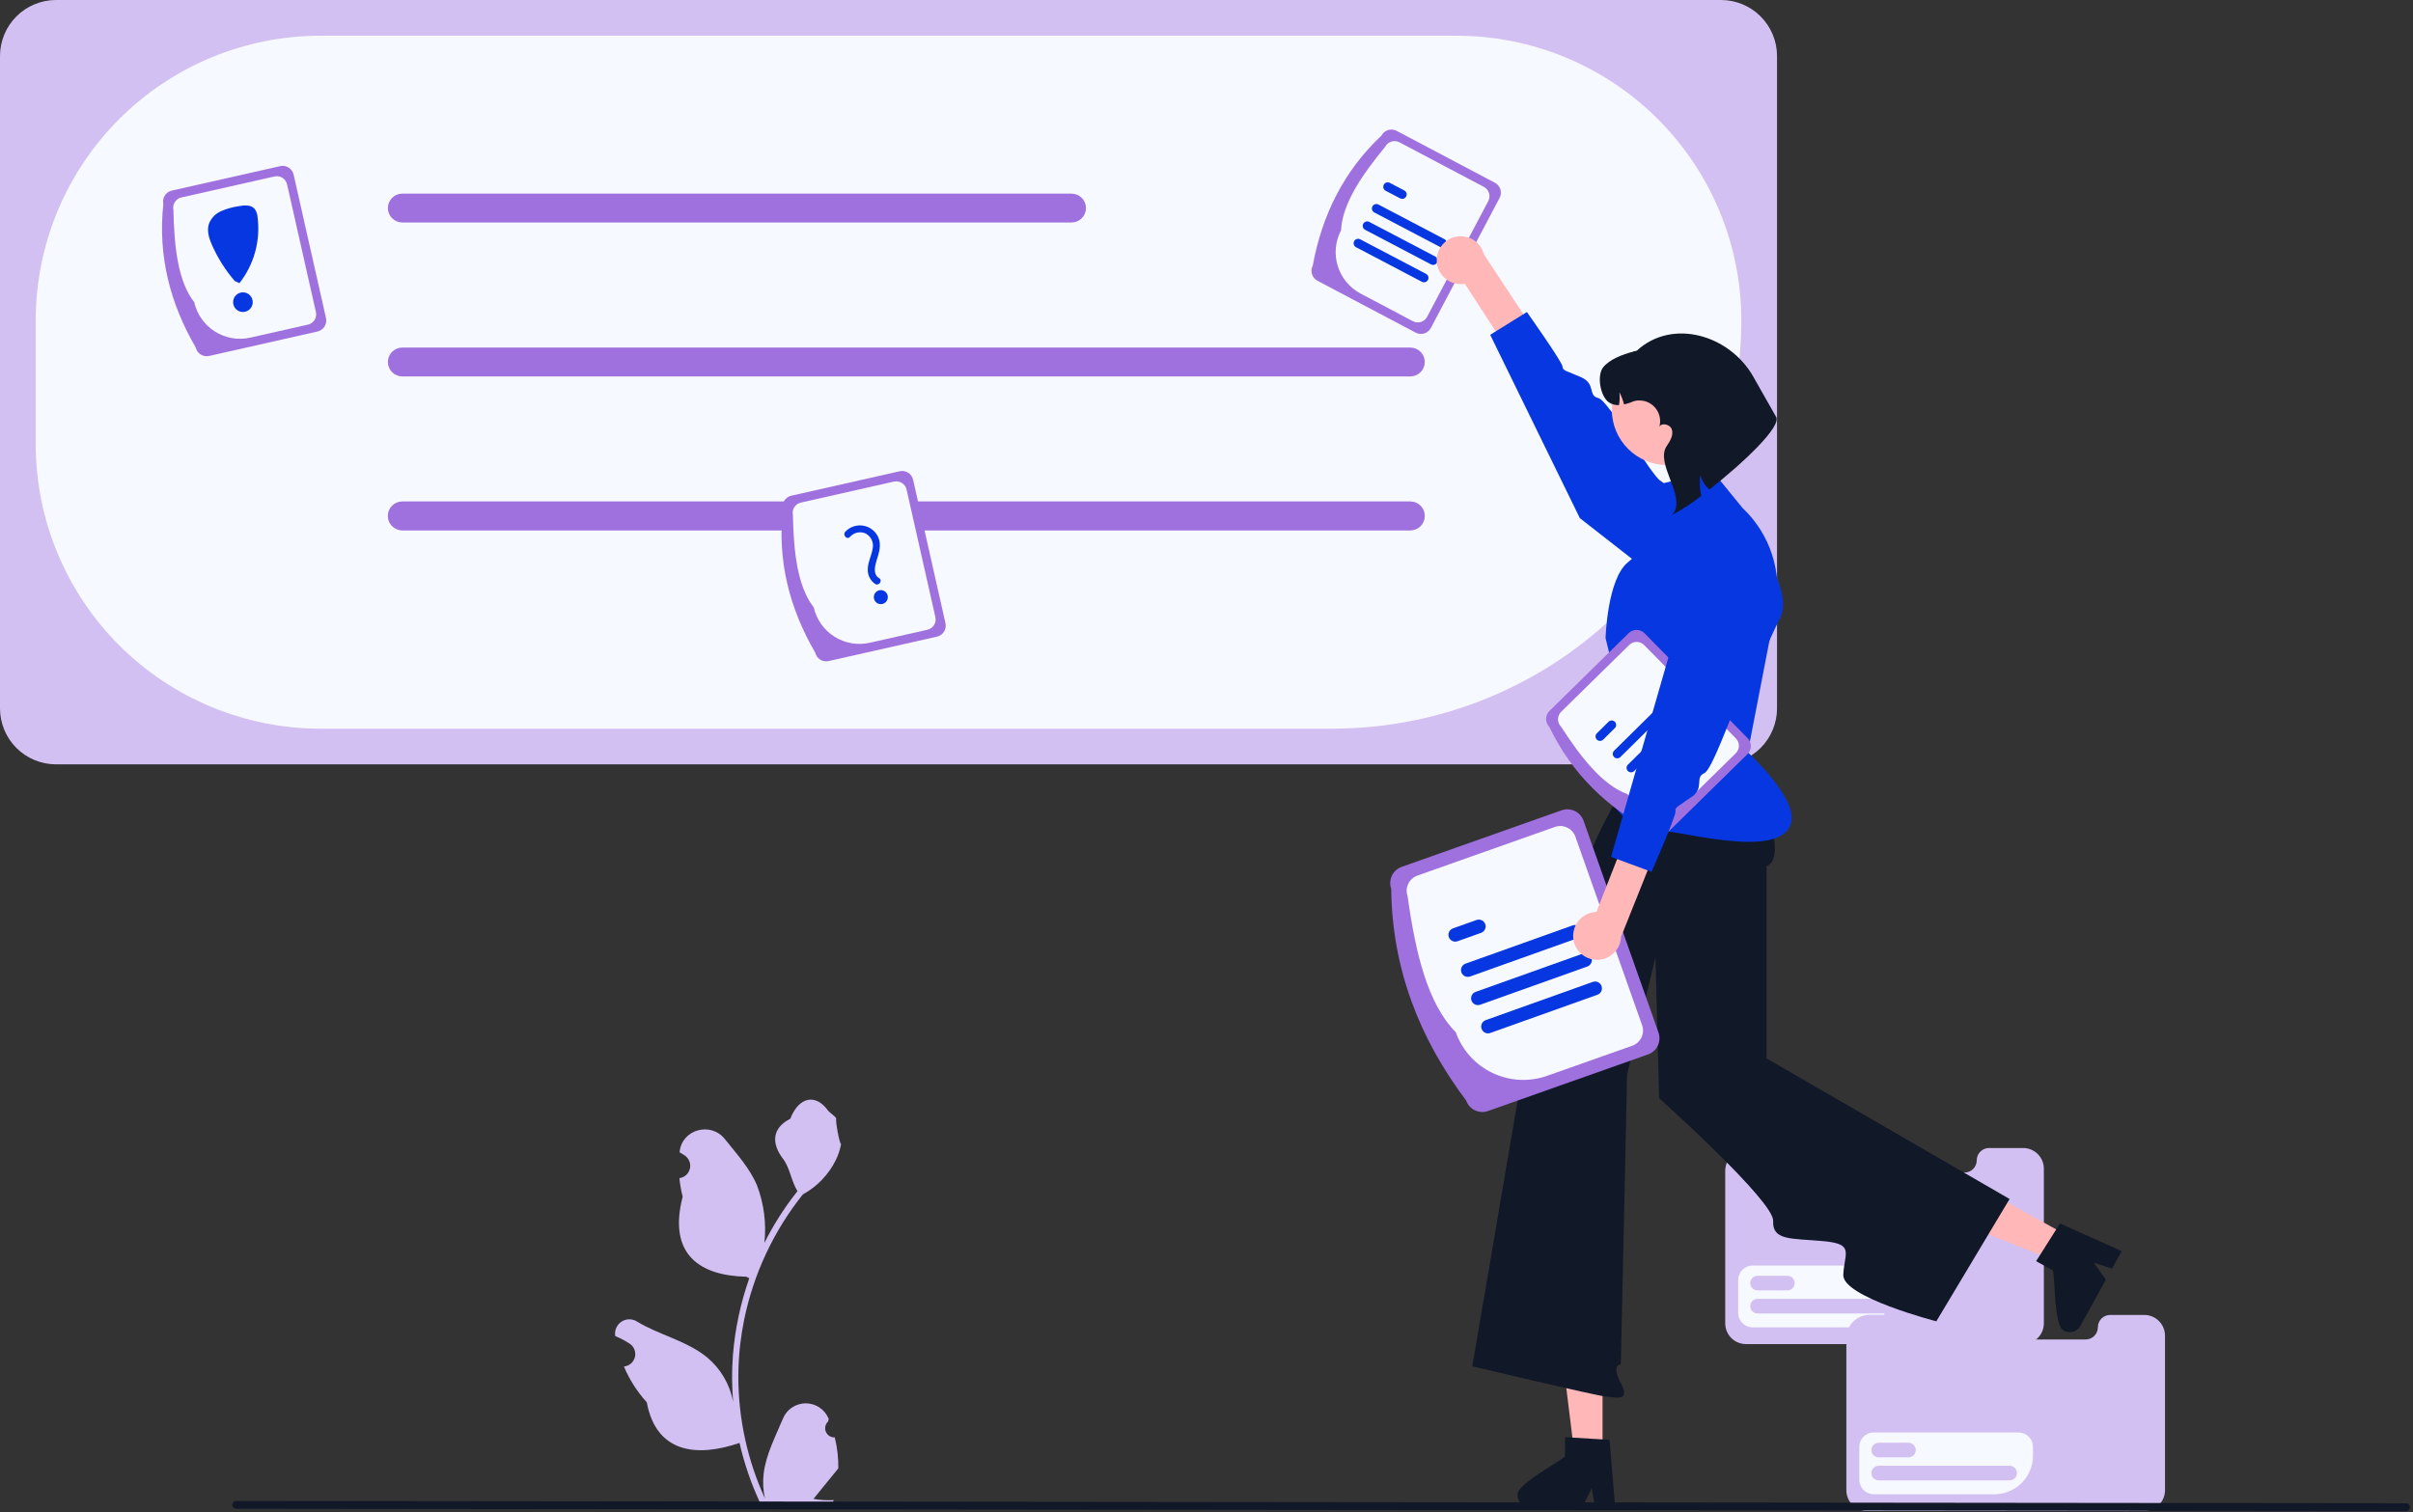 <svg width="737" height="462" viewBox="0 0 737 462" fill="none" xmlns="http://www.w3.org/2000/svg">
<rect x="0" y="0" width="737" height="462" fill="#333333" stroke="none"/>
<g clip-path="url(#clip0_2_445)">
<path d="M254.961 439.163C254.386 439.19 253.817 439.039 253.331 438.731C252.844 438.423 252.464 437.973 252.242 437.442C252.02 436.911 251.967 436.324 252.089 435.762C252.211 435.199 252.504 434.688 252.927 434.297L253.119 433.533C253.094 433.471 253.068 433.41 253.042 433.349C252.463 431.981 251.492 430.814 250.252 429.996C249.012 429.177 247.558 428.744 246.072 428.749C244.586 428.755 243.135 429.199 241.901 430.027C240.667 430.854 239.705 432.028 239.136 433.401C236.861 438.879 233.965 444.366 233.252 450.159C232.938 452.719 233.071 455.314 233.644 457.829C228.302 446.176 225.528 433.51 225.51 420.69C225.509 417.474 225.687 414.259 226.045 411.062C226.341 408.441 226.751 405.839 227.276 403.256C230.139 389.238 236.287 376.099 245.214 364.918C249.534 362.561 253.029 358.935 255.226 354.531C256.021 352.948 256.584 351.257 256.896 349.513C256.408 349.577 255.058 342.154 255.425 341.699C254.746 340.668 253.53 340.155 252.789 339.15C249.099 334.148 244.016 335.021 241.362 341.818C235.694 344.679 235.639 349.424 239.117 353.988C241.33 356.891 241.634 360.819 243.576 363.927C243.376 364.183 243.168 364.431 242.968 364.687C239.317 369.382 236.134 374.424 233.466 379.74C234.115 373.785 233.341 367.76 231.207 362.162C229.044 356.944 224.99 352.55 221.421 348.04C217.133 342.623 208.34 344.987 207.585 351.855C207.578 351.921 207.571 351.987 207.564 352.054C208.094 352.353 208.613 352.671 209.121 353.006C209.759 353.433 210.253 354.042 210.539 354.754C210.825 355.466 210.889 356.247 210.723 356.996C210.557 357.746 210.169 358.427 209.609 358.952C209.049 359.476 208.344 359.819 207.585 359.936L207.508 359.948C207.697 361.859 208.03 363.753 208.506 365.613C203.927 383.324 213.814 389.774 227.931 390.064C228.242 390.223 228.546 390.383 228.858 390.535C226.177 398.132 224.496 406.044 223.856 414.074C223.493 418.812 223.515 423.571 223.92 428.305L223.896 428.137C222.873 422.873 220.065 418.123 215.945 414.69C209.827 409.664 201.183 407.813 194.583 403.773C193.881 403.323 193.066 403.082 192.232 403.08C191.398 403.078 190.582 403.315 189.878 403.762C189.174 404.209 188.613 404.848 188.261 405.603C187.908 406.358 187.779 407.199 187.889 408.025C187.897 408.084 187.906 408.143 187.916 408.202C188.9 408.602 189.858 409.064 190.784 409.584C191.314 409.883 191.833 410.201 192.341 410.536C192.979 410.963 193.473 411.572 193.759 412.284C194.045 412.996 194.109 413.777 193.943 414.526C193.778 415.275 193.389 415.957 192.829 416.482C192.269 417.006 191.564 417.349 190.806 417.466L190.728 417.478C190.672 417.486 190.624 417.494 190.568 417.502C192.25 421.516 194.609 425.211 197.544 428.425C200.407 443.885 212.706 445.352 225.861 440.85H225.869C227.313 447.122 229.404 453.228 232.11 459.068H254.403C254.483 458.82 254.554 458.564 254.626 458.316C252.563 458.446 250.491 458.323 248.458 457.949C250.112 455.919 251.766 453.874 253.42 451.844C253.457 451.806 253.491 451.766 253.524 451.725C254.363 450.686 255.21 449.655 256.049 448.616L256.049 448.615C256.094 445.431 255.728 442.254 254.961 439.163Z" fill="#D3C0F2"/>
<path d="M525.662 233.529H17.092C12.56 233.523 8.216 231.721 5.012 228.517C1.808 225.312 0.005 220.968 0 216.437V17.092C0.005 12.56 1.808 8.216 5.012 5.012C8.216 1.808 12.56 0.005 17.092 0H525.662C530.194 0.005 534.538 1.808 537.742 5.012C540.946 8.216 542.749 12.56 542.754 17.092V216.437C542.749 220.968 540.946 225.312 537.742 228.517C534.538 231.721 530.194 233.523 525.662 233.529Z" fill="#D3C0F2"/>
<path d="M407.052 222.628H97.82C74.776 222.602 52.684 213.436 36.389 197.142C20.095 180.847 10.93 158.755 10.904 135.712V97.826C10.93 74.783 20.095 52.69 36.389 36.396C52.684 20.102 74.776 10.936 97.82 10.91H444.937C467.981 10.936 490.073 20.102 506.367 36.396C522.662 52.69 531.827 74.783 531.853 97.826C531.816 130.914 518.655 162.636 495.258 186.033C471.862 209.429 440.14 222.59 407.052 222.628Z" fill="#F6F9FF"/>
<path d="M327.283 67.976H122.876C121.707 67.976 120.586 67.511 119.759 66.684C118.933 65.858 118.468 64.737 118.468 63.568C118.468 62.398 118.933 61.277 119.759 60.451C120.586 59.624 121.707 59.16 122.876 59.16H327.283C328.452 59.16 329.573 59.624 330.4 60.451C331.226 61.277 331.691 62.398 331.691 63.568C331.691 64.737 331.226 65.858 330.4 66.684C329.573 67.511 328.452 67.976 327.283 67.976Z" fill="#9F71DE"/>
<path d="M430.757 115.006H122.876C121.707 115.006 120.586 114.542 119.759 113.715C118.933 112.889 118.468 111.767 118.468 110.598C118.468 109.429 118.933 108.308 119.759 107.481C120.586 106.655 121.707 106.19 122.876 106.19H430.757C431.926 106.19 433.047 106.655 433.874 107.481C434.7 108.308 435.165 109.429 435.165 110.598C435.165 111.767 434.7 112.889 433.874 113.715C433.047 114.542 431.926 115.006 430.757 115.006Z" fill="#9F71DE"/>
<path d="M430.757 162.037H122.876C121.707 162.037 120.586 161.573 119.759 160.746C118.933 159.919 118.468 158.798 118.468 157.629C118.468 156.46 118.933 155.339 119.759 154.512C120.586 153.686 121.707 153.221 122.876 153.221H430.757C431.926 153.221 433.047 153.686 433.874 154.512C434.7 155.339 435.165 156.46 435.165 157.629C435.165 158.798 434.7 159.919 433.874 160.746C433.047 161.573 431.926 162.037 430.757 162.037Z" fill="#D3C0F2"/>
<path d="M430.757 162.037H122.876C121.707 162.037 120.586 161.573 119.759 160.746C118.933 159.919 118.468 158.798 118.468 157.629C118.468 156.46 118.933 155.339 119.759 154.512C120.586 153.686 121.707 153.221 122.876 153.221H430.757C431.926 153.221 433.047 153.686 433.874 154.512C434.7 155.339 435.165 156.46 435.165 157.629C435.165 158.798 434.7 159.919 433.874 160.746C433.047 161.573 431.926 162.037 430.757 162.037Z" fill="#9F71DE"/>
<path d="M400.956 81.141C403.775 65.779 410.364 52.329 421.946 41.412C422.372 40.608 423.099 40.006 423.968 39.738C424.837 39.47 425.777 39.557 426.582 39.981L456.586 55.833C457.389 56.259 457.991 56.986 458.259 57.855C458.527 58.724 458.44 59.664 458.016 60.469L437.026 100.197C436.6 101.001 435.873 101.603 435.004 101.871C434.135 102.139 433.195 102.052 432.391 101.628L402.387 85.776C401.583 85.35 400.981 84.623 400.713 83.754C400.445 82.885 400.532 81.945 400.956 81.141Z" fill="#9F71DE"/>
<path d="M409.598 70.357C409.969 62.338 415.816 53.662 423.092 44.816C423.491 44.063 424.172 43.499 424.985 43.248C425.799 42.997 426.679 43.079 427.433 43.476L453.219 57.099C453.972 57.498 454.535 58.179 454.787 58.993C455.038 59.807 454.956 60.687 454.559 61.441L435.881 96.794C435.482 97.546 434.801 98.11 433.987 98.361C433.173 98.612 432.293 98.53 431.539 98.133L415.566 89.694C412.213 87.918 409.702 84.884 408.583 81.259C407.464 77.634 407.829 73.713 409.598 70.357Z" fill="#F6F9FF"/>
<path d="M439.877 75.473L419.741 64.906C419.422 64.737 419.183 64.448 419.077 64.104C418.97 63.759 419.004 63.386 419.172 63.066C419.34 62.747 419.627 62.507 419.971 62.398C420.316 62.29 420.689 62.323 421.009 62.49L441.145 73.057C441.464 73.226 441.703 73.514 441.81 73.859C441.916 74.204 441.882 74.577 441.714 74.896C441.547 75.216 441.259 75.456 440.915 75.564C440.57 75.672 440.197 75.639 439.877 75.473Z" fill="#0737E1"/>
<path d="M427.648 60.605L423.218 58.28C423.059 58.197 422.917 58.084 422.802 57.946C422.687 57.809 422.599 57.65 422.546 57.478C422.492 57.307 422.472 57.127 422.489 56.948C422.505 56.769 422.556 56.595 422.639 56.436C422.723 56.277 422.837 56.136 422.975 56.021C423.113 55.906 423.272 55.819 423.444 55.766C423.616 55.713 423.796 55.694 423.975 55.711C424.154 55.728 424.327 55.78 424.486 55.864L428.916 58.189C429.235 58.358 429.474 58.646 429.581 58.991C429.687 59.336 429.653 59.709 429.485 60.029C429.318 60.348 429.03 60.588 428.686 60.696C428.341 60.804 427.968 60.772 427.648 60.605Z" fill="#0737E1"/>
<path d="M434.302 86.096L414.167 75.528C413.847 75.36 413.608 75.071 413.501 74.726C413.394 74.381 413.428 74.008 413.596 73.688C413.764 73.368 414.052 73.128 414.396 73.02C414.741 72.912 415.114 72.945 415.435 73.112L435.57 83.679C435.889 83.848 436.128 84.137 436.235 84.481C436.342 84.826 436.307 85.199 436.14 85.519C435.972 85.838 435.684 86.079 435.34 86.187C434.996 86.295 434.622 86.262 434.302 86.096Z" fill="#0737E1"/>
<path d="M437.09 80.784L416.954 70.217C416.795 70.134 416.653 70.021 416.538 69.883C416.422 69.746 416.335 69.586 416.281 69.415C416.228 69.244 416.208 69.063 416.224 68.884C416.24 68.706 416.292 68.531 416.375 68.373C416.459 68.213 416.573 68.072 416.711 67.958C416.849 67.843 417.008 67.756 417.18 67.703C417.351 67.65 417.532 67.631 417.711 67.648C417.889 67.665 418.063 67.717 418.222 67.801L438.358 78.368C438.677 78.537 438.916 78.825 439.022 79.17C439.129 79.515 439.095 79.888 438.927 80.207C438.759 80.527 438.472 80.767 438.127 80.875C437.783 80.983 437.41 80.951 437.09 80.784Z" fill="#0737E1"/>
<path d="M617.922 350.744H607.506C607.014 350.744 606.526 350.841 606.071 351.029C605.616 351.218 605.203 351.494 604.854 351.842C604.506 352.191 604.23 352.604 604.041 353.059C603.853 353.514 603.756 354.002 603.756 354.494C603.756 355.489 603.361 356.443 602.658 357.146C601.954 357.85 601 358.245 600.006 358.245H565.282C564.79 358.245 564.302 358.148 563.847 357.959C563.392 357.771 562.979 357.494 562.631 357.146C562.282 356.798 562.006 356.385 561.818 355.93C561.629 355.475 561.532 354.987 561.532 354.494L560.846 350.692L554.551 342.668C554.345 342.401 554.08 342.185 553.777 342.038C553.473 341.891 553.14 341.816 552.802 341.819H540.999C540.409 341.819 539.844 342.054 539.428 342.47C539.011 342.887 538.777 343.452 538.776 344.041L538.532 350.692H534.07C533.132 350.692 532.204 350.877 531.338 351.236C530.472 351.594 529.686 352.12 529.023 352.783C528.36 353.446 527.835 354.232 527.476 355.098C527.117 355.964 526.933 356.892 526.933 357.83V404.313C526.933 405.145 527.096 405.969 527.415 406.737C527.733 407.506 528.199 408.204 528.788 408.792C529.376 409.38 530.074 409.847 530.842 410.165C531.611 410.483 532.434 410.647 533.266 410.647H617.922C619.601 410.645 621.21 409.977 622.397 408.789C623.584 407.602 624.252 405.992 624.253 404.313V357.076C624.253 356.244 624.09 355.421 623.771 354.653C623.453 353.884 622.987 353.186 622.399 352.598C621.811 352.011 621.113 351.544 620.345 351.226C619.576 350.908 618.753 350.744 617.922 350.744Z" fill="#D3C0F2"/>
<path d="M560.849 350.521H538.776V343.87C538.777 343.28 539.011 342.715 539.428 342.299C539.844 341.882 540.409 341.648 540.999 341.647H552.802C553.14 341.644 553.473 341.719 553.777 341.866C554.08 342.014 554.345 342.229 554.551 342.497L560.849 350.521Z" fill="#D3C0F2"/>
<path d="M572.151 405.532H535.295C534.128 405.531 533.009 405.067 532.184 404.242C531.359 403.417 530.895 402.298 530.894 401.131V391.052C530.895 389.885 531.359 388.767 532.184 387.942C533.009 387.117 534.128 386.653 535.295 386.651H579.531C580.698 386.653 581.816 387.117 582.641 387.942C583.466 388.767 583.93 389.885 583.931 391.052V393.752C583.928 396.875 582.686 399.869 580.477 402.078C578.269 404.286 575.274 405.528 572.151 405.532Z" fill="#F6F9FF"/>
<path d="M545.904 394.255H536.807C536.215 394.255 535.648 394.019 535.229 393.601C534.811 393.183 534.576 392.615 534.576 392.023C534.576 391.431 534.811 390.864 535.229 390.445C535.648 390.027 536.215 389.792 536.807 389.792H545.904C546.496 389.792 547.063 390.027 547.482 390.445C547.9 390.864 548.135 391.431 548.135 392.023C548.135 392.615 547.9 393.183 547.482 393.601C547.063 394.019 546.496 394.255 545.904 394.255Z" fill="#D3C0F2"/>
<path d="M576.8 401.292H536.807C536.514 401.292 536.223 401.235 535.952 401.123C535.68 401.011 535.434 400.847 535.226 400.64C535.018 400.433 534.854 400.186 534.741 399.915C534.629 399.644 534.571 399.354 534.571 399.06C534.571 398.767 534.629 398.476 534.741 398.205C534.854 397.934 535.018 397.688 535.226 397.481C535.434 397.274 535.68 397.109 535.952 396.998C536.223 396.886 536.514 396.828 536.807 396.829H576.8C577.391 396.829 577.959 397.064 578.377 397.483C578.796 397.901 579.031 398.469 579.031 399.06C579.031 399.652 578.796 400.22 578.377 400.638C577.959 401.057 577.391 401.292 576.8 401.292Z" fill="#D3C0F2"/>
<path d="M654.922 401.744H644.506C644.014 401.744 643.526 401.841 643.071 402.029C642.616 402.218 642.203 402.494 641.854 402.842C641.506 403.191 641.23 403.604 641.041 404.059C640.853 404.514 640.756 405.002 640.756 405.494C640.756 406.489 640.361 407.443 639.658 408.146C638.954 408.85 638 409.245 637.006 409.245H602.282C601.79 409.245 601.302 409.148 600.847 408.959C600.392 408.771 599.979 408.494 599.631 408.146C599.282 407.798 599.006 407.385 598.818 406.93C598.629 406.475 598.532 405.987 598.532 405.494L597.846 401.692L591.551 393.668C591.345 393.401 591.08 393.185 590.777 393.038C590.473 392.891 590.14 392.816 589.802 392.819H577.999C577.409 392.819 576.844 393.054 576.428 393.47C576.011 393.887 575.777 394.452 575.776 395.041L575.532 401.692H571.07C570.132 401.692 569.204 401.877 568.338 402.236C567.472 402.594 566.686 403.12 566.023 403.783C565.36 404.446 564.835 405.232 564.476 406.098C564.117 406.964 563.933 407.892 563.933 408.83V455.313C563.933 456.145 564.096 456.969 564.415 457.737C564.733 458.506 565.199 459.204 565.788 459.792C566.376 460.38 567.074 460.847 567.842 461.165C568.611 461.483 569.434 461.647 570.266 461.647H654.922C656.601 461.645 658.21 460.977 659.397 459.789C660.584 458.602 661.252 456.992 661.253 455.313V408.076C661.253 407.244 661.09 406.421 660.771 405.653C660.453 404.884 659.987 404.186 659.399 403.598C658.811 403.011 658.113 402.544 657.345 402.226C656.576 401.908 655.753 401.744 654.922 401.744Z" fill="#D3C0F2"/>
<path d="M597.849 401.521H575.776V394.87C575.777 394.28 576.011 393.715 576.428 393.299C576.844 392.882 577.409 392.648 577.999 392.647H589.802C590.14 392.644 590.473 392.719 590.777 392.866C591.08 393.014 591.345 393.229 591.551 393.497L597.849 401.521Z" fill="#D3C0F2"/>
<path d="M609.151 456.532H572.295C571.128 456.531 570.009 456.067 569.184 455.242C568.359 454.417 567.895 453.298 567.894 452.131V442.052C567.895 440.885 568.359 439.767 569.184 438.942C570.009 438.117 571.128 437.653 572.295 437.651H616.531C617.698 437.653 618.816 438.117 619.641 438.942C620.466 439.767 620.93 440.885 620.931 442.052V444.752C620.928 447.875 619.686 450.869 617.477 453.078C615.269 455.286 612.274 456.528 609.151 456.532Z" fill="#F6F9FF"/>
<path d="M582.904 445.255H573.807C573.215 445.255 572.648 445.019 572.229 444.601C571.811 444.183 571.576 443.615 571.576 443.023C571.576 442.431 571.811 441.864 572.229 441.445C572.648 441.027 573.215 440.792 573.807 440.792H582.904C583.496 440.792 584.063 441.027 584.482 441.445C584.9 441.864 585.135 442.431 585.135 443.023C585.135 443.615 584.9 444.183 584.482 444.601C584.063 445.019 583.496 445.255 582.904 445.255Z" fill="#D3C0F2"/>
<path d="M613.8 452.292H573.807C573.514 452.292 573.223 452.235 572.952 452.123C572.68 452.011 572.434 451.847 572.226 451.64C572.018 451.433 571.854 451.186 571.741 450.915C571.629 450.644 571.571 450.354 571.571 450.06C571.571 449.767 571.629 449.476 571.741 449.205C571.854 448.934 572.018 448.688 572.226 448.481C572.434 448.274 572.68 448.109 572.952 447.998C573.223 447.886 573.514 447.828 573.807 447.829H613.8C614.391 447.829 614.959 448.064 615.377 448.483C615.796 448.901 616.031 449.469 616.031 450.06C616.031 450.652 615.796 451.22 615.377 451.638C614.959 452.057 614.391 452.292 613.8 452.292Z" fill="#D3C0F2"/>
<path d="M489.468 444.144L480.868 444.143L476.777 410.972H489.47L489.468 444.144Z" fill="#FFB7B7"/>
<path d="M463.511 456.833C463.515 457.796 463.899 458.719 464.58 459.401C465.26 460.083 466.182 460.469 467.146 460.475H483.335L483.837 459.435L486.127 454.71L487.013 459.435L487.21 460.475H493.316L493.229 459.428L491.6 439.902L489.47 439.771L480.267 439.226L478.006 439.088V444.918C476.291 446.743 462.828 453.641 463.511 456.833Z" fill="#111827"/>
<path d="M631.857 377.722L627.7 385.251L596.682 372.802L602.817 361.69L631.857 377.722Z" fill="#FFB7B7"/>
<path d="M630.421 406.579C631.267 407.041 632.26 407.151 633.186 406.885C634.112 406.618 634.895 405.998 635.366 405.157L643.19 390.984L642.522 390.042L639.492 385.754L644.058 387.261L645.063 387.592L648.014 382.246L647.055 381.816L629.173 373.805L628.03 375.607L623.105 383.401L621.891 385.313L626.995 388.131C627.764 390.515 627.297 405.635 630.421 406.579Z" fill="#111827"/>
<path d="M503.858 225.515L536.353 239.312C536.353 239.312 546.749 261.507 539.559 264.688V323.365L613.782 366.32L591.41 403.689C591.41 403.689 562.694 396.272 562.994 389.5C563.294 382.728 566.604 380.05 556.745 379.18C546.885 378.311 541.3 379.037 541.568 372.994C541.836 366.951 506.746 335.53 506.746 335.53L503.858 225.515Z" fill="#111827"/>
<path d="M511.643 236.78L503.404 227.524C503.404 227.524 484.898 257.91 484.968 264.151C485.037 270.393 469.26 302.579 469.26 302.579L449.696 417.439C449.696 417.439 487.431 426.409 490.336 426.657C493.242 426.906 498.141 428.437 495.06 422.622C491.979 416.808 495.06 416.808 495.06 416.808L496.954 328.374L511.643 267.55V236.78Z" fill="#111827"/>
<path d="M507.322 147.803L523.1 144.016L532.223 155.207C536.387 159.125 539.492 164.033 541.248 169.473C543.004 174.914 543.354 180.711 542.266 186.324L533.828 229.846C533.828 229.846 548.975 243.73 547.081 251.303C544.011 263.586 510.145 252.739 504.316 253.599C498.487 254.459 490.913 245.027 489.651 239.645C488.389 234.264 493.537 221.347 495.331 221.642C497.125 221.937 490.382 194.922 490.382 194.922C490.382 194.922 490.913 176.833 497.224 171.785C501.095 168.633 504.245 164.688 506.462 160.216L507.322 147.803Z" fill="#0737E1"/>
<path d="M438.822 79.566C438.835 80.627 439.077 81.673 439.533 82.631C439.989 83.589 440.648 84.437 441.464 85.115C442.28 85.794 443.233 86.287 444.258 86.561C445.283 86.834 446.356 86.882 447.401 86.7L467.261 117.343L477.087 113.933L453.233 77.711C452.797 75.974 451.738 74.458 450.258 73.449C448.778 72.44 446.98 72.01 445.204 72.238C443.427 72.467 441.797 73.339 440.621 74.69C439.444 76.04 438.805 77.776 438.822 79.566Z" fill="#FFB7B7"/>
<path d="M518.463 186.389C518.463 186.389 525.942 170.375 520.254 163.258C514.565 156.14 510.407 148.905 507.224 146.945C504.041 144.985 491.353 122.291 488.155 121.613C484.957 120.936 487.442 117.257 482.977 115.282C478.512 113.307 477.229 113.293 477.244 112.011C477.259 110.729 466.356 95.334 466.356 95.334L455.149 102.291L482.526 158.296L518.463 186.389Z" fill="#0737E1"/>
<path d="M447.807 336.246C433.469 317.176 425.182 295.851 424.911 271.538C424.449 270.228 424.526 268.788 425.124 267.534C425.722 266.28 426.794 265.315 428.103 264.85L476.972 247.559C478.283 247.097 479.722 247.173 480.976 247.772C482.23 248.37 483.195 249.442 483.66 250.751L506.556 315.459C507.018 316.77 506.941 318.21 506.343 319.463C505.744 320.717 504.673 321.682 503.364 322.147L454.494 339.438C453.184 339.9 451.744 339.824 450.49 339.225C449.237 338.627 448.271 337.556 447.807 336.246Z" fill="#9F71DE"/>
<path d="M444.64 315.375C436.017 306.657 432.326 291.106 429.92 273.775C429.488 272.548 429.559 271.199 430.12 270.025C430.68 268.851 431.684 267.947 432.91 267.511L474.909 252.651C476.136 252.218 477.485 252.29 478.659 252.851C479.833 253.411 480.737 254.414 481.172 255.64L501.546 313.222C501.979 314.449 501.907 315.798 501.347 316.972C500.786 318.146 499.783 319.05 498.557 319.486L472.539 328.691C467.073 330.618 461.066 330.299 455.836 327.802C450.606 325.306 446.579 320.837 444.64 315.375Z" fill="#F6F9FF"/>
<path d="M481.735 286.66L449.018 298.338C448.498 298.524 447.925 298.495 447.425 298.259C446.926 298.022 446.541 297.596 446.355 297.076C446.169 296.555 446.198 295.982 446.434 295.483C446.671 294.983 447.096 294.598 447.617 294.412L480.333 282.734C480.591 282.642 480.864 282.602 481.138 282.615C481.411 282.629 481.679 282.696 481.926 282.814C482.174 282.931 482.396 283.096 482.579 283.299C482.763 283.501 482.905 283.739 482.997 283.996C483.089 284.254 483.129 284.528 483.116 284.801C483.102 285.074 483.035 285.342 482.917 285.59C482.8 285.837 482.635 286.059 482.432 286.242C482.23 286.426 481.992 286.568 481.735 286.66Z" fill="#0737E1"/>
<path d="M452.373 285.004L445.176 287.573C444.656 287.757 444.083 287.728 443.585 287.491C443.086 287.254 442.702 286.829 442.516 286.309C442.331 285.789 442.359 285.217 442.595 284.718C442.831 284.219 443.255 283.834 443.775 283.647L450.972 281.078C451.492 280.893 452.065 280.923 452.563 281.16C453.062 281.397 453.446 281.822 453.632 282.342C453.817 282.861 453.789 283.434 453.553 283.933C453.317 284.432 452.893 284.817 452.373 285.004Z" fill="#0737E1"/>
<path d="M487.895 303.919L455.179 315.597C454.921 315.689 454.648 315.73 454.375 315.716C454.101 315.703 453.833 315.635 453.586 315.518C453.339 315.401 453.117 315.236 452.933 315.033C452.749 314.83 452.608 314.593 452.516 314.335C452.424 314.077 452.383 313.804 452.397 313.531C452.411 313.257 452.478 312.989 452.595 312.742C452.712 312.495 452.877 312.273 453.08 312.089C453.283 311.905 453.52 311.764 453.778 311.672L486.494 299.994C486.752 299.902 487.025 299.861 487.299 299.875C487.572 299.888 487.84 299.956 488.087 300.073C488.335 300.19 488.556 300.355 488.74 300.558C488.924 300.761 489.066 300.998 489.158 301.256C489.25 301.514 489.29 301.787 489.276 302.06C489.263 302.334 489.195 302.602 489.078 302.849C488.961 303.096 488.796 303.318 488.593 303.502C488.39 303.686 488.153 303.827 487.895 303.919Z" fill="#0737E1"/>
<path d="M484.815 295.29L452.099 306.968C451.841 307.06 451.568 307.1 451.294 307.086C451.021 307.073 450.753 307.005 450.506 306.888C450.258 306.771 450.036 306.606 449.853 306.403C449.669 306.2 449.527 305.963 449.435 305.705C449.343 305.448 449.303 305.174 449.317 304.901C449.33 304.627 449.398 304.359 449.515 304.112C449.632 303.865 449.797 303.643 450 303.459C450.203 303.276 450.44 303.134 450.698 303.042L483.414 291.364C483.934 291.178 484.507 291.207 485.007 291.443C485.506 291.68 485.891 292.105 486.077 292.626C486.263 293.147 486.235 293.72 485.998 294.219C485.761 294.719 485.336 295.104 484.815 295.29Z" fill="#0737E1"/>
<path d="M509.235 142.096C518.59 142.096 526.174 134.512 526.174 125.157C526.174 115.802 518.59 108.218 509.235 108.218C499.88 108.218 492.296 115.802 492.296 125.157C492.296 134.512 499.88 142.096 509.235 142.096Z" fill="#FFB7B7"/>
<path d="M491.423 122.946C492.323 123.546 493.395 123.832 494.474 123.761C494.722 122.465 494.762 121.137 494.591 119.827C495.234 121.002 495.717 122.257 496.028 123.559C499.041 122.902 498.907 122.006 502.011 122.475C502.863 122.654 503.67 123.008 504.38 123.512C505.09 124.017 505.689 124.663 506.139 125.409C506.589 126.155 506.881 126.986 506.996 127.85C507.111 128.714 507.047 129.592 506.808 130.43C507.466 128.99 510.197 129.644 510.658 131.292C511.138 133.026 510.081 134.778 509.069 136.266C505.454 141.585 514.803 151.39 511.188 156.709L510.685 157.31C513.845 155.665 516.835 153.712 519.612 151.479C519.137 149.378 519.054 147.207 519.369 145.076C519.761 146.832 520.722 148.408 522.103 149.562C532.331 141.542 544.634 129.996 542.372 127.194L535.487 115.058C528.252 102.31 510.801 97.189 499.989 107.088C499.707 107.351 499.066 107.177 498.781 107.454C495.675 108.259 491.699 109.717 489.67 112.2C487.648 114.687 488.768 121.154 491.423 122.946Z" fill="#111827"/>
<path d="M504.675 254.126C490.894 246.777 480.078 236.417 473.192 222.068C472.555 221.418 472.202 220.543 472.21 219.633C472.219 218.724 472.587 217.855 473.235 217.217L497.446 193.44C498.096 192.803 498.971 192.45 499.881 192.459C500.79 192.467 501.659 192.835 502.297 193.483L533.781 225.541C534.418 226.191 534.77 227.066 534.762 227.976C534.754 228.885 534.385 229.754 533.737 230.392L509.526 254.17C508.877 254.806 508.001 255.159 507.092 255.151C506.182 255.142 505.313 254.774 504.675 254.126Z" fill="#9F71DE"/>
<path d="M497.023 242.619C489.495 239.832 483.004 231.627 476.782 222.009C476.186 221.401 475.856 220.581 475.863 219.729C475.871 218.878 476.216 218.064 476.823 217.466L497.631 197.032C498.239 196.435 499.059 196.105 499.911 196.113C500.762 196.12 501.576 196.466 502.174 197.073L530.19 225.6C530.786 226.208 531.117 227.028 531.109 227.88C531.101 228.731 530.756 229.545 530.149 230.143L517.259 242.802C514.55 245.457 510.897 246.929 507.103 246.895C503.31 246.86 499.684 245.323 497.023 242.619Z" fill="#F6F9FF"/>
<path d="M511.088 215.321L494.908 231.3C494.781 231.426 494.63 231.525 494.464 231.593C494.298 231.66 494.12 231.695 493.941 231.694C493.762 231.693 493.584 231.656 493.419 231.587C493.254 231.517 493.104 231.416 492.978 231.288C492.852 231.16 492.753 231.009 492.685 230.843C492.618 230.677 492.583 230.5 492.585 230.32C492.586 230.141 492.622 229.964 492.692 229.799C492.762 229.634 492.863 229.484 492.991 229.358L509.171 213.379C509.298 213.253 509.449 213.154 509.615 213.086C509.781 213.019 509.959 212.984 510.138 212.985C510.317 212.986 510.495 213.023 510.66 213.092C510.825 213.162 510.975 213.264 511.101 213.391C511.227 213.519 511.326 213.67 511.394 213.836C511.461 214.002 511.495 214.179 511.494 214.359C511.493 214.538 511.457 214.715 511.387 214.88C511.317 215.045 511.216 215.195 511.088 215.321Z" fill="#0737E1"/>
<path d="M493.21 222.46L489.65 225.976C489.393 226.23 489.045 226.371 488.683 226.369C488.321 226.367 487.975 226.221 487.721 225.964C487.467 225.706 487.325 225.358 487.327 224.996C487.33 224.634 487.476 224.288 487.733 224.034L491.293 220.519C491.42 220.392 491.571 220.292 491.737 220.224C491.903 220.156 492.081 220.122 492.26 220.123C492.44 220.124 492.617 220.16 492.783 220.23C492.948 220.299 493.098 220.401 493.224 220.529C493.35 220.656 493.45 220.808 493.518 220.974C493.585 221.14 493.619 221.318 493.618 221.497C493.617 221.677 493.58 221.854 493.51 222.02C493.44 222.185 493.338 222.335 493.21 222.46Z" fill="#0737E1"/>
<path d="M519.518 223.857L503.338 239.835C503.21 239.961 503.059 240.061 502.893 240.129C502.727 240.196 502.55 240.23 502.37 240.229C502.191 240.228 502.014 240.192 501.849 240.122C501.684 240.053 501.534 239.951 501.408 239.824C501.282 239.696 501.182 239.545 501.115 239.379C501.047 239.213 501.013 239.035 501.014 238.856C501.015 238.677 501.052 238.5 501.121 238.334C501.191 238.169 501.293 238.02 501.42 237.894L517.6 221.915C517.728 221.789 517.879 221.689 518.045 221.622C518.211 221.554 518.388 221.52 518.568 221.521C518.747 221.522 518.924 221.559 519.089 221.628C519.254 221.698 519.404 221.799 519.53 221.927C519.656 222.054 519.756 222.205 519.823 222.371C519.891 222.537 519.925 222.715 519.924 222.894C519.923 223.073 519.886 223.251 519.816 223.416C519.747 223.581 519.645 223.731 519.518 223.857Z" fill="#0737E1"/>
<path d="M515.303 219.589L499.123 235.567C498.995 235.694 498.844 235.794 498.678 235.862C498.512 235.93 498.334 235.964 498.155 235.963C497.976 235.962 497.798 235.926 497.633 235.856C497.467 235.787 497.317 235.685 497.191 235.558C497.065 235.43 496.965 235.279 496.898 235.112C496.83 234.946 496.796 234.768 496.798 234.589C496.799 234.409 496.836 234.232 496.906 234.067C496.976 233.901 497.077 233.752 497.205 233.626L513.385 217.647C513.643 217.393 513.991 217.252 514.353 217.254C514.714 217.256 515.06 217.402 515.315 217.66C515.569 217.917 515.71 218.265 515.708 218.627C515.706 218.988 515.56 219.334 515.303 219.589Z" fill="#0737E1"/>
<path d="M480.617 287.328C480.416 286.286 480.444 285.213 480.699 284.183C480.953 283.153 481.429 282.191 482.092 281.362C482.755 280.534 483.59 279.86 484.54 279.386C485.489 278.912 486.53 278.65 487.591 278.619L500.903 244.616L511.213 245.986L495.107 286.256C495.028 288.045 494.295 289.743 493.047 291.028C491.8 292.313 490.124 293.096 488.338 293.228C486.552 293.36 484.78 292.832 483.356 291.745C481.933 290.658 480.959 289.086 480.617 287.328Z" fill="#FFB7B7"/>
<path d="M537.219 166.705C537.219 166.705 547.757 180.893 543.612 189.007C539.466 197.121 536.843 205.043 534.118 207.601C531.392 210.16 523.513 234.937 520.516 236.242C517.519 237.548 520.691 240.654 516.712 243.484C512.734 246.313 511.481 246.585 511.752 247.838C512.024 249.091 504.429 266.359 504.429 266.359L492.055 261.791L518.406 170.133L537.219 166.705Z" fill="#0737E1"/>
<path d="M734.887 461.657L72.137 460.964C71.822 460.963 71.52 460.837 71.298 460.614C71.075 460.391 70.95 460.089 70.95 459.773C70.95 459.458 71.075 459.156 71.298 458.933C71.52 458.71 71.822 458.584 72.137 458.583L734.887 459.275C735.044 459.275 735.199 459.305 735.344 459.365C735.489 459.425 735.621 459.512 735.732 459.623C735.842 459.734 735.931 459.865 735.991 460.01C736.051 460.154 736.082 460.309 736.082 460.466C736.082 460.623 736.051 460.778 735.991 460.923C735.931 461.067 735.842 461.199 735.732 461.309C735.621 461.42 735.489 461.508 735.344 461.567C735.199 461.627 735.044 461.657 734.887 461.657Z" fill="#111827"/>
<path d="M248.983 199.381C241.135 185.878 237.394 171.376 239.095 155.55C238.895 154.663 239.056 153.733 239.542 152.964C240.028 152.195 240.799 151.65 241.686 151.449L274.788 143.981C275.675 143.782 276.605 143.943 277.374 144.429C278.143 144.915 278.688 145.685 278.889 146.572L288.778 190.403C288.977 191.291 288.816 192.221 288.33 192.99C287.844 193.759 287.073 194.303 286.186 194.504L253.084 201.972C252.197 202.172 251.267 202.011 250.498 201.525C249.729 201.039 249.184 200.268 248.983 199.381Z" fill="#9F71DE"/>
<path d="M248.536 185.57C243.603 179.237 242.404 168.843 242.178 157.391C241.992 156.56 242.143 155.689 242.597 154.969C243.052 154.249 243.774 153.739 244.605 153.55L273.054 147.132C273.885 146.946 274.756 147.096 275.476 147.551C276.196 148.006 276.706 148.728 276.894 149.559L285.694 188.563C285.88 189.394 285.73 190.265 285.275 190.985C284.82 191.705 284.098 192.215 283.267 192.403L265.644 196.379C261.942 197.21 258.062 196.539 254.855 194.512C251.647 192.486 249.375 189.27 248.536 185.57Z" fill="#F6F9FF"/>
<path d="M259.601 164.04C260.181 163.371 260.961 162.908 261.826 162.72C262.69 162.531 263.593 162.627 264.398 162.994C265.203 163.422 265.847 164.099 266.235 164.925C266.622 165.75 266.73 166.679 266.544 167.571C266.232 169.634 265.155 171.512 265.057 173.625C264.969 174.55 265.13 175.482 265.525 176.323C265.919 177.165 266.531 177.886 267.298 178.411C268.473 179.124 269.682 177.358 268.502 176.641C266.56 175.461 267.212 172.868 267.776 171.099C268.479 168.89 269.212 166.639 268.342 164.363C267.957 163.41 267.339 162.57 266.545 161.917C265.75 161.265 264.805 160.822 263.796 160.63C262.786 160.437 261.745 160.501 260.766 160.815C259.787 161.129 258.903 161.683 258.194 162.427C257.267 163.426 258.663 165.052 259.601 164.04Z" fill="#0737E1"/>
<path d="M269.029 184.579C270.211 184.579 271.17 183.621 271.17 182.439C271.17 181.257 270.211 180.298 269.029 180.298C267.847 180.298 266.889 181.257 266.889 182.439C266.889 183.621 267.847 184.579 269.029 184.579Z" fill="#0737E1"/>
<path d="M59.776 106.159C51.928 92.656 48.187 78.153 49.887 62.328C49.688 61.441 49.849 60.511 50.335 59.742C50.821 58.973 51.592 58.428 52.478 58.227L85.581 50.759C86.468 50.56 87.398 50.721 88.167 51.207C88.936 51.692 89.48 52.463 89.682 53.35L99.57 97.181C99.769 98.069 99.608 98.999 99.123 99.768C98.637 100.536 97.866 101.081 96.979 101.282L63.877 108.75C62.989 108.95 62.059 108.789 61.291 108.303C60.522 107.817 59.977 107.046 59.776 106.159Z" fill="#9F71DE"/>
<path d="M59.328 92.347C54.396 86.014 53.197 75.621 52.971 64.169C52.784 63.338 52.935 62.467 53.39 61.747C53.845 61.027 54.567 60.517 55.398 60.328L83.846 53.91C84.677 53.724 85.548 53.874 86.268 54.329C86.989 54.784 87.499 55.506 87.687 56.337L96.487 95.34C96.673 96.171 96.522 97.043 96.067 97.763C95.612 98.483 94.89 98.993 94.06 99.181L76.436 103.157C72.735 103.988 68.854 103.316 65.647 101.29C62.44 99.263 60.167 96.047 59.328 92.347Z" fill="#F6F9FF"/>
<path d="M74.197 95.32C75.854 95.32 77.197 93.977 77.197 92.32C77.197 90.664 75.854 89.32 74.197 89.32C72.54 89.32 71.197 90.664 71.197 92.32C71.197 93.977 72.54 95.32 74.197 95.32Z" fill="#0737E1"/>
<path d="M77.782 63.828C76.628 62.474 74.515 62.689 72.767 63.022C70.951 63.286 69.178 63.791 67.495 64.523C66.655 64.894 65.896 65.427 65.263 66.093C64.63 66.758 64.135 67.543 63.806 68.401C63.108 70.542 63.869 72.869 64.781 74.928C66.537 78.888 68.867 82.568 71.698 85.848L73.128 86.511C75.352 83.676 76.988 80.426 77.937 76.95C78.886 73.474 79.131 69.843 78.656 66.272C78.601 65.391 78.299 64.543 77.782 63.828Z" fill="#0737E1"/>
</g>
<defs>
<clipPath id="clip0_2_445">
<rect width="736.078" height="461.657" fill="white"/>
</clipPath>
</defs>
</svg>

